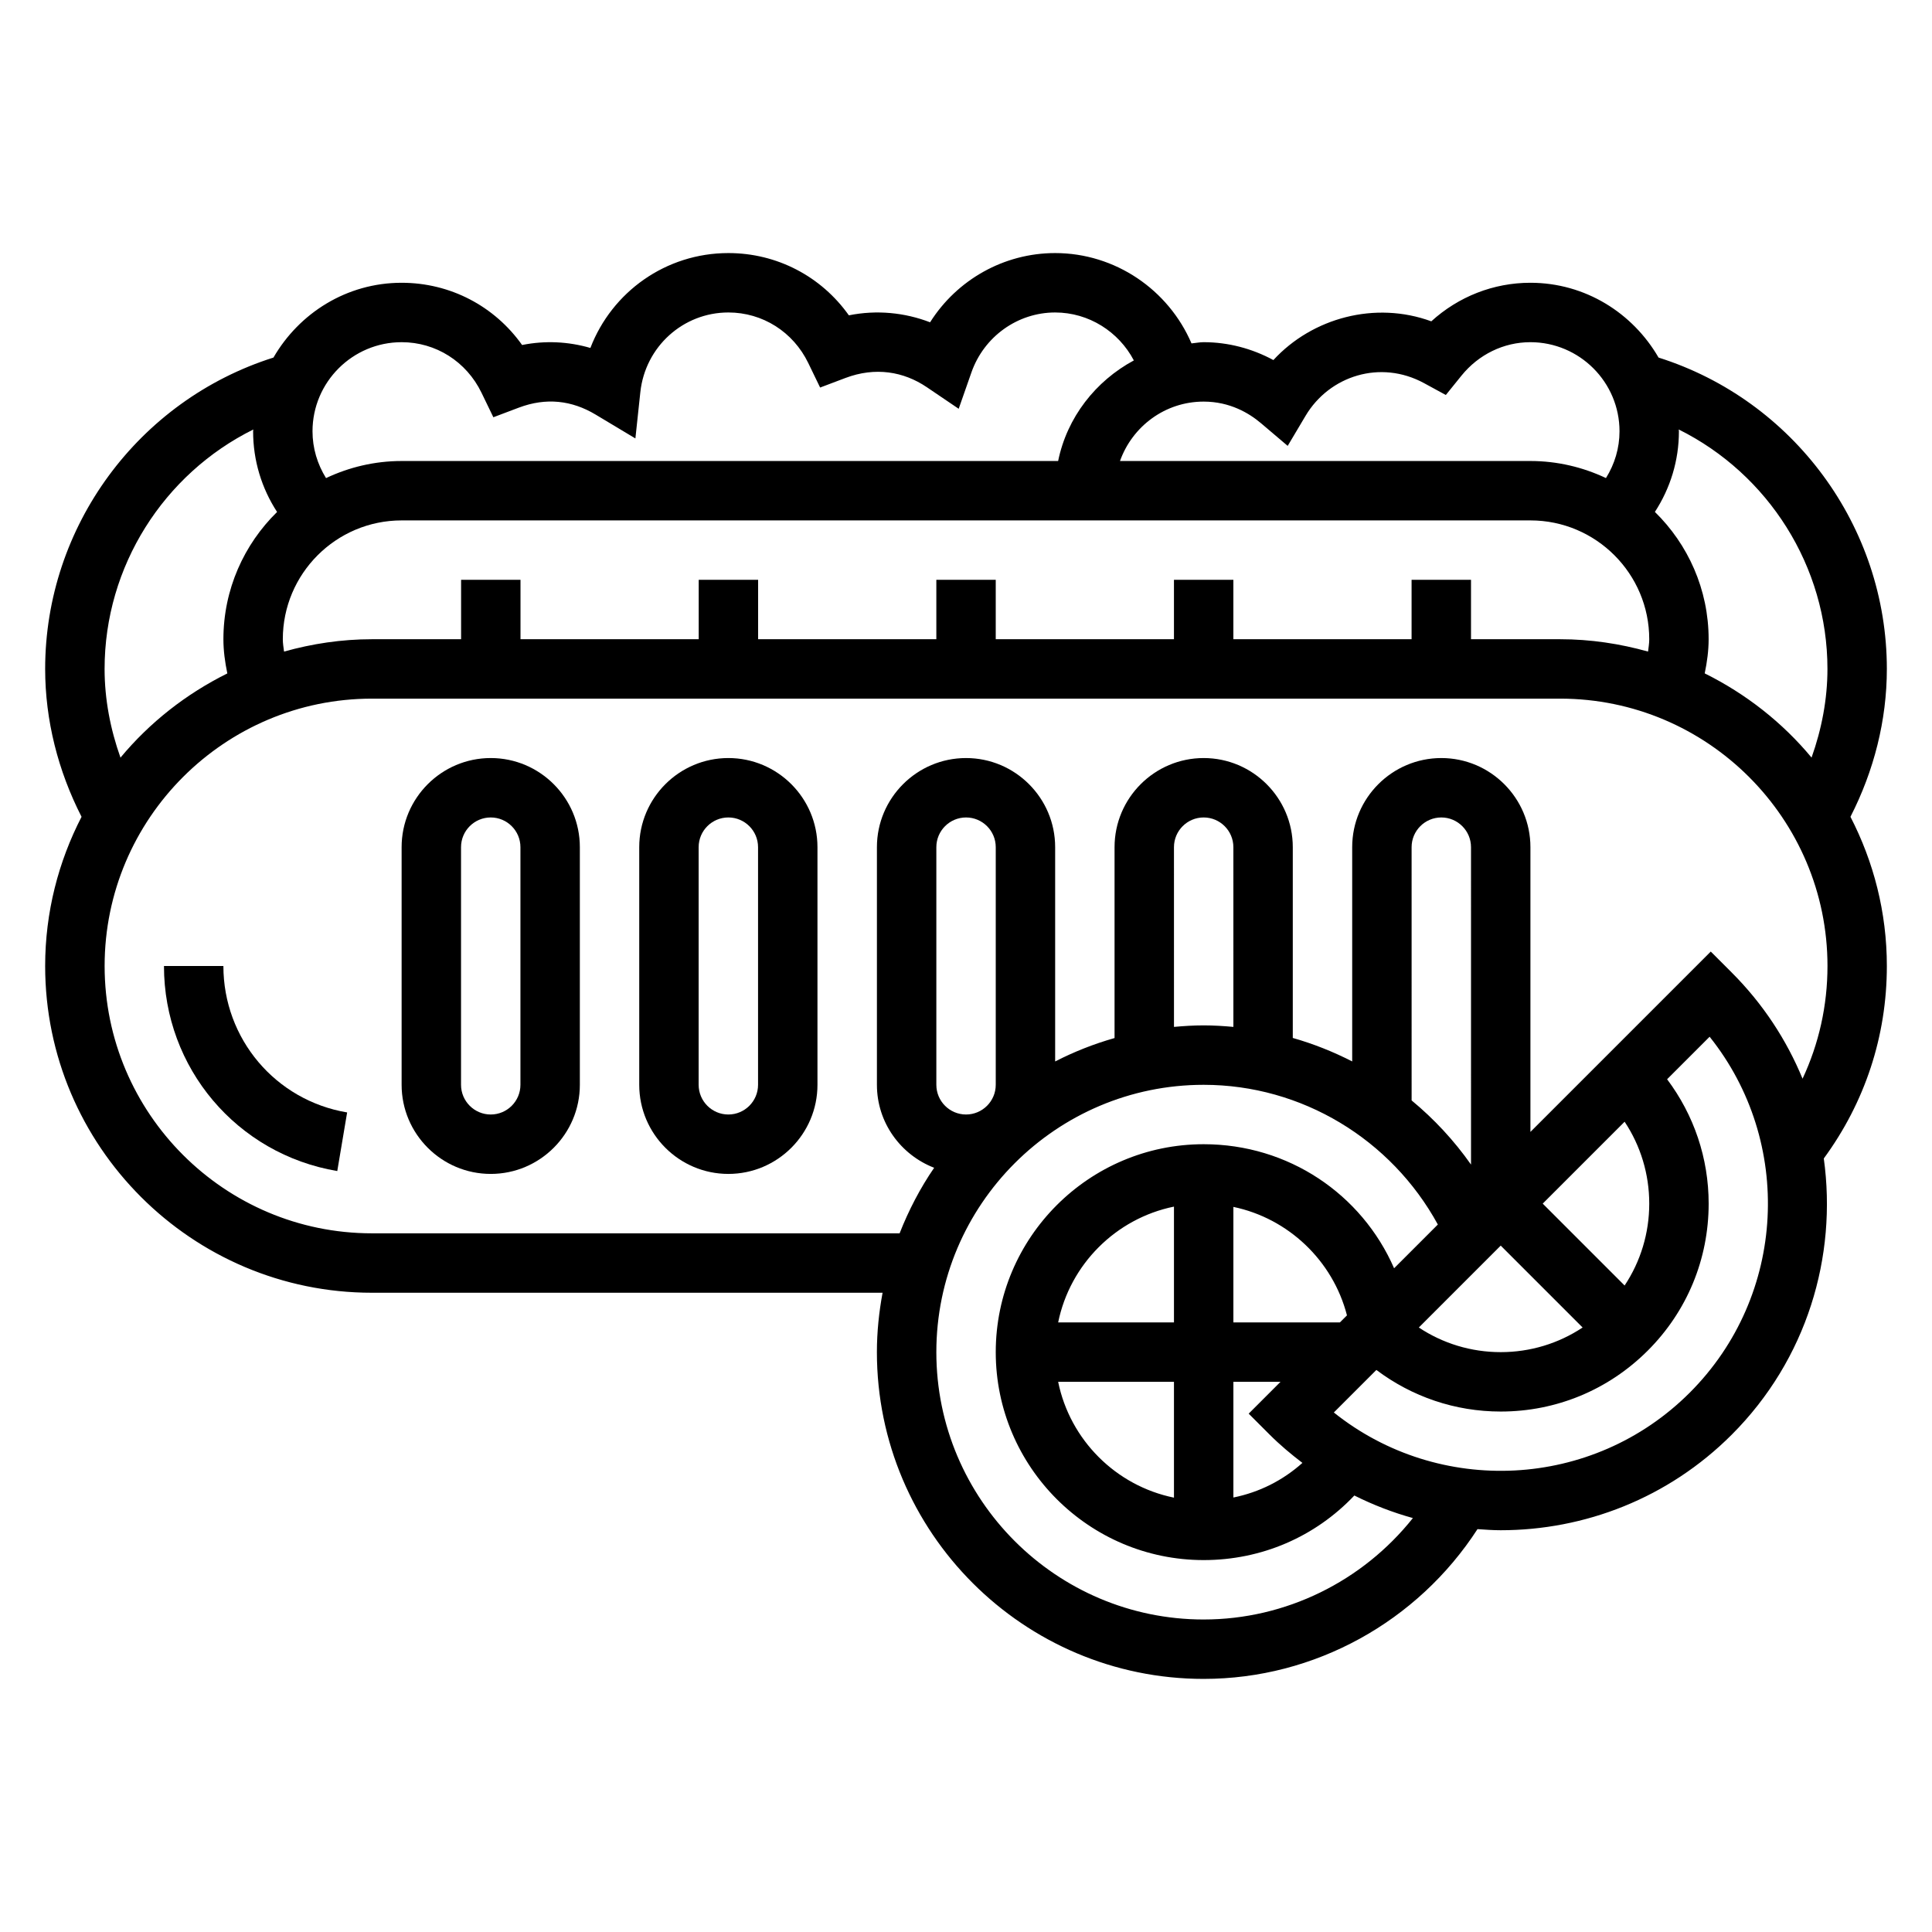 <?xml version="1.0" encoding="UTF-8"?>
<!-- Uploaded to: SVG Repo, www.svgrepo.com, Generator: SVG Repo Mixer Tools -->
<svg fill="#000000" width="800px" height="800px" version="1.1" viewBox="144 144 512 512" xmlns="http://www.w3.org/2000/svg">
 <g>
  <path d="m634.39 360.46c6.219-12.16 9.645-25.566 9.645-39.188 0-37.754-24.75-71.219-60.504-82.516-6.809-11.781-19.406-19.82-33.961-19.82-9.777 0-19.066 3.668-26.262 10.219-14.848-5.441-31.535-0.945-41.848 10.266-5.699-3.086-12.051-4.738-18.48-4.738-1.102 0-2.141 0.234-3.219 0.324-6.098-14.219-20.211-23.941-36.145-23.941-13.602 0-26.039 7.109-33.133 18.344-6.731-2.582-14.137-3.328-21.523-1.844-7.32-10.312-19.039-16.5-31.934-16.5-16.562 0-30.859 10.289-36.566 25.145-5.863-1.699-11.988-2.008-18.098-0.781-7.312-10.305-19.035-16.492-31.93-16.492-14.555 0-27.152 8.039-33.961 19.82-35.77 11.312-60.504 44.73-60.504 82.516 0 13.617 3.426 27.023 9.645 39.188-6.125 11.871-9.645 25.285-9.645 39.535 0 47.742 38.848 86.594 86.594 86.594h135.33c-0.945 5.113-1.504 10.355-1.504 15.742 0 47.742 38.848 86.594 86.594 86.594 29.418 0 56.68-15.16 72.57-39.691 2.047 0.141 4.094 0.293 6.148 0.293 22.176 0 44.352-8.438 61.23-25.324 19.926-19.934 27.992-47.223 24.395-73.195 10.902-14.871 16.711-32.418 16.711-51.012 0-14.25-3.519-27.664-9.645-39.535zm-6.098-39.188c0 8.023-1.527 15.949-4.211 23.496-7.723-9.305-17.391-16.895-28.316-22.316 0.637-3.035 1.039-6.066 1.039-9.051 0-13.211-5.473-25.16-14.242-33.738 4.109-6.316 6.367-13.645 6.367-21.367 0-0.164-0.047-0.316-0.047-0.48 23.711 11.785 39.41 36.27 39.41 63.457zm-110.21-23.613v15.742h-47.23v-15.742h-15.742v15.742h-47.23v-15.742h-15.742v15.742h-47.23v-15.742h-15.742v15.742h-47.23v-15.742h-15.742v15.742h-23.617c-8.086 0-15.879 1.195-23.301 3.273-0.148-1.094-0.328-2.195-0.328-3.273 0-17.367 14.121-31.488 31.488-31.488h299.14c17.367 0 31.488 14.121 31.488 31.488 0 1.078-0.18 2.18-0.316 3.273-7.422-2.078-15.215-3.273-23.301-3.273h-23.617v-15.742zm-39.926-41.52 7.094 6.023 4.754-7.996c6.305-10.578 19.812-14.926 31.387-8.629l5.769 3.141 4.125-5.109c4.566-5.652 11.23-8.887 18.285-8.887 13.02 0 23.617 10.598 23.617 23.617 0 4.465-1.289 8.699-3.59 12.391-6.086-2.867-12.863-4.519-20.027-4.519h-108.76c3.258-9.141 11.918-15.742 22.168-15.742 6.981-0.004 12.105 3.106 15.176 5.711zm-227.72-21.457c9.062 0 17.176 5.141 21.176 13.414l3.133 6.481 6.731-2.543c7.266-2.746 14.074-1.93 20.34 1.82l10.57 6.336 1.309-12.258c1.293-12.039 11.32-21.125 23.336-21.125 9.062 0 17.176 5.141 21.176 13.414l3.133 6.481 6.731-2.543c7.856-2.961 15.367-1.73 21.531 2.441l8.461 5.731 3.379-9.652c3.328-9.484 12.238-15.871 22.18-15.871 8.926 0 16.863 5.102 20.859 12.707-10.125 5.457-17.695 15.059-20.066 26.656h-173.98c-7.172 0-13.941 1.652-20.035 4.527-2.297-3.703-3.582-7.945-3.582-12.402 0-13.02 10.598-23.613 23.617-23.613zm-78.719 86.59c0-27.223 15.688-51.68 39.406-63.449 0 0.16-0.047 0.309-0.047 0.473 0 7.715 2.242 15.066 6.352 21.379-8.762 8.582-14.223 20.523-14.223 33.727 0 2.984 0.402 6.016 1.039 9.062-10.926 5.422-20.594 13.012-28.316 22.316-2.684-7.559-4.211-15.484-4.211-23.508zm291.27 251.91c-39.062 0-70.848-31.781-70.848-70.848 0-39.07 31.789-70.848 70.848-70.848 26 0 49.711 14.438 62.055 37.023l-11.594 11.594c-8.574-19.656-28.004-32.875-50.461-32.875-30.387 0-55.105 24.727-55.105 55.105 0 30.379 24.719 55.105 55.105 55.105 15.336 0 29.559-6.164 39.926-17.113 5.008 2.504 10.195 4.504 15.516 5.977-13.336 16.762-33.684 26.879-55.441 26.879zm-55.105-141.7c0 4.344-3.535 7.871-7.871 7.871s-7.871-3.527-7.871-7.871v-62.977c0-4.344 3.535-7.871 7.871-7.871s7.871 3.527 7.871 7.871zm62.977-15.344c-2.606-0.238-5.227-0.402-7.871-0.402-2.66 0-5.273 0.164-7.871 0.402l-0.004-47.633c0-4.344 3.535-7.871 7.871-7.871 4.336 0 7.871 3.527 7.871 7.871zm103.68 25.129c4.238 6.383 6.527 13.867 6.527 21.703 0 7.832-2.289 15.32-6.527 21.703l-21.703-21.703zm-94.062 82.93c2.746 2.746 5.676 5.188 8.676 7.484-5.195 4.652-11.461 7.801-18.293 9.172v-30.652h12.484l-8.43 8.43zm18.609-29.742h-28.227v-30.613c14.531 3.023 26.355 14.211 30.102 28.742zm-43.973 0h-30.691c3.141-15.398 15.297-27.551 30.691-30.691zm0 15.746v30.691c-15.398-3.141-27.551-15.293-30.691-30.691zm86.594-36.102 21.703 21.703c-6.383 4.234-13.863 6.527-21.703 6.527-7.832 0-15.32-2.289-21.703-6.527zm-7.871-21.473c-4.496-6.391-9.801-12.098-15.742-17.004l-0.004-67.117c0-4.344 3.535-7.871 7.871-7.871 4.336 0 7.871 3.527 7.871 7.871zm57.969 60.438c-25.75 25.75-66.535 27.496-94.324 5.258l11.273-11.273c9.469 7.121 20.902 11.023 32.953 11.023 14.719 0 28.551-5.738 38.965-16.145 10.414-10.406 16.141-24.238 16.141-38.957 0-12.059-3.906-23.488-11.012-32.961l11.266-11.266c22.227 27.789 20.48 68.582-5.262 94.32zm29.891-83.199c-4.219-10.234-10.453-19.82-18.758-28.125l-5.566-5.566-47.793 47.793v-75.461c0-13.02-10.598-23.617-23.617-23.617s-23.617 10.598-23.617 23.617v56.781c-5.016-2.566-10.281-4.668-15.742-6.219v-50.562c0-13.02-10.598-23.617-23.617-23.617-13.02 0-23.617 10.598-23.617 23.617v50.586c-5.496 1.559-10.754 3.644-15.742 6.203v-56.789c0-13.02-10.598-23.617-23.617-23.617-13.02 0-23.617 10.598-23.617 23.617v62.977c0 10.035 6.32 18.57 15.168 21.988-3.691 5.375-6.738 11.219-9.156 17.375l-139.83-0.004c-39.062 0-70.848-31.781-70.848-70.848 0-39.07 31.789-70.848 70.848-70.848h314.88c39.062 0 70.848 31.781 70.848 70.848 0 10.508-2.277 20.609-6.606 29.871z"/>
  <path d="m203.2 400h-15.746c0 27.008 19.316 49.863 45.926 54.34l2.613-15.531c-19.004-3.195-32.793-19.523-32.793-38.809z"/>
  <path d="m274.05 344.89c-13.02 0-23.617 10.598-23.617 23.617v62.977c0 13.02 10.598 23.617 23.617 23.617s23.617-10.598 23.617-23.617v-62.977c0-13.023-10.598-23.617-23.617-23.617zm7.871 86.594c0 4.344-3.535 7.871-7.871 7.871s-7.871-3.527-7.871-7.871v-62.977c0-4.344 3.535-7.871 7.871-7.871s7.871 3.527 7.871 7.871z"/>
  <path d="m337.02 344.89c-13.02 0-23.617 10.598-23.617 23.617v62.977c0 13.02 10.598 23.617 23.617 23.617 13.02 0 23.617-10.598 23.617-23.617v-62.977c-0.004-13.023-10.598-23.617-23.617-23.617zm7.871 86.594c0 4.344-3.535 7.871-7.871 7.871-4.336 0-7.871-3.527-7.871-7.871v-62.977c0-4.344 3.535-7.871 7.871-7.871 4.336 0 7.871 3.527 7.871 7.871z"/>
 </g>
</svg>